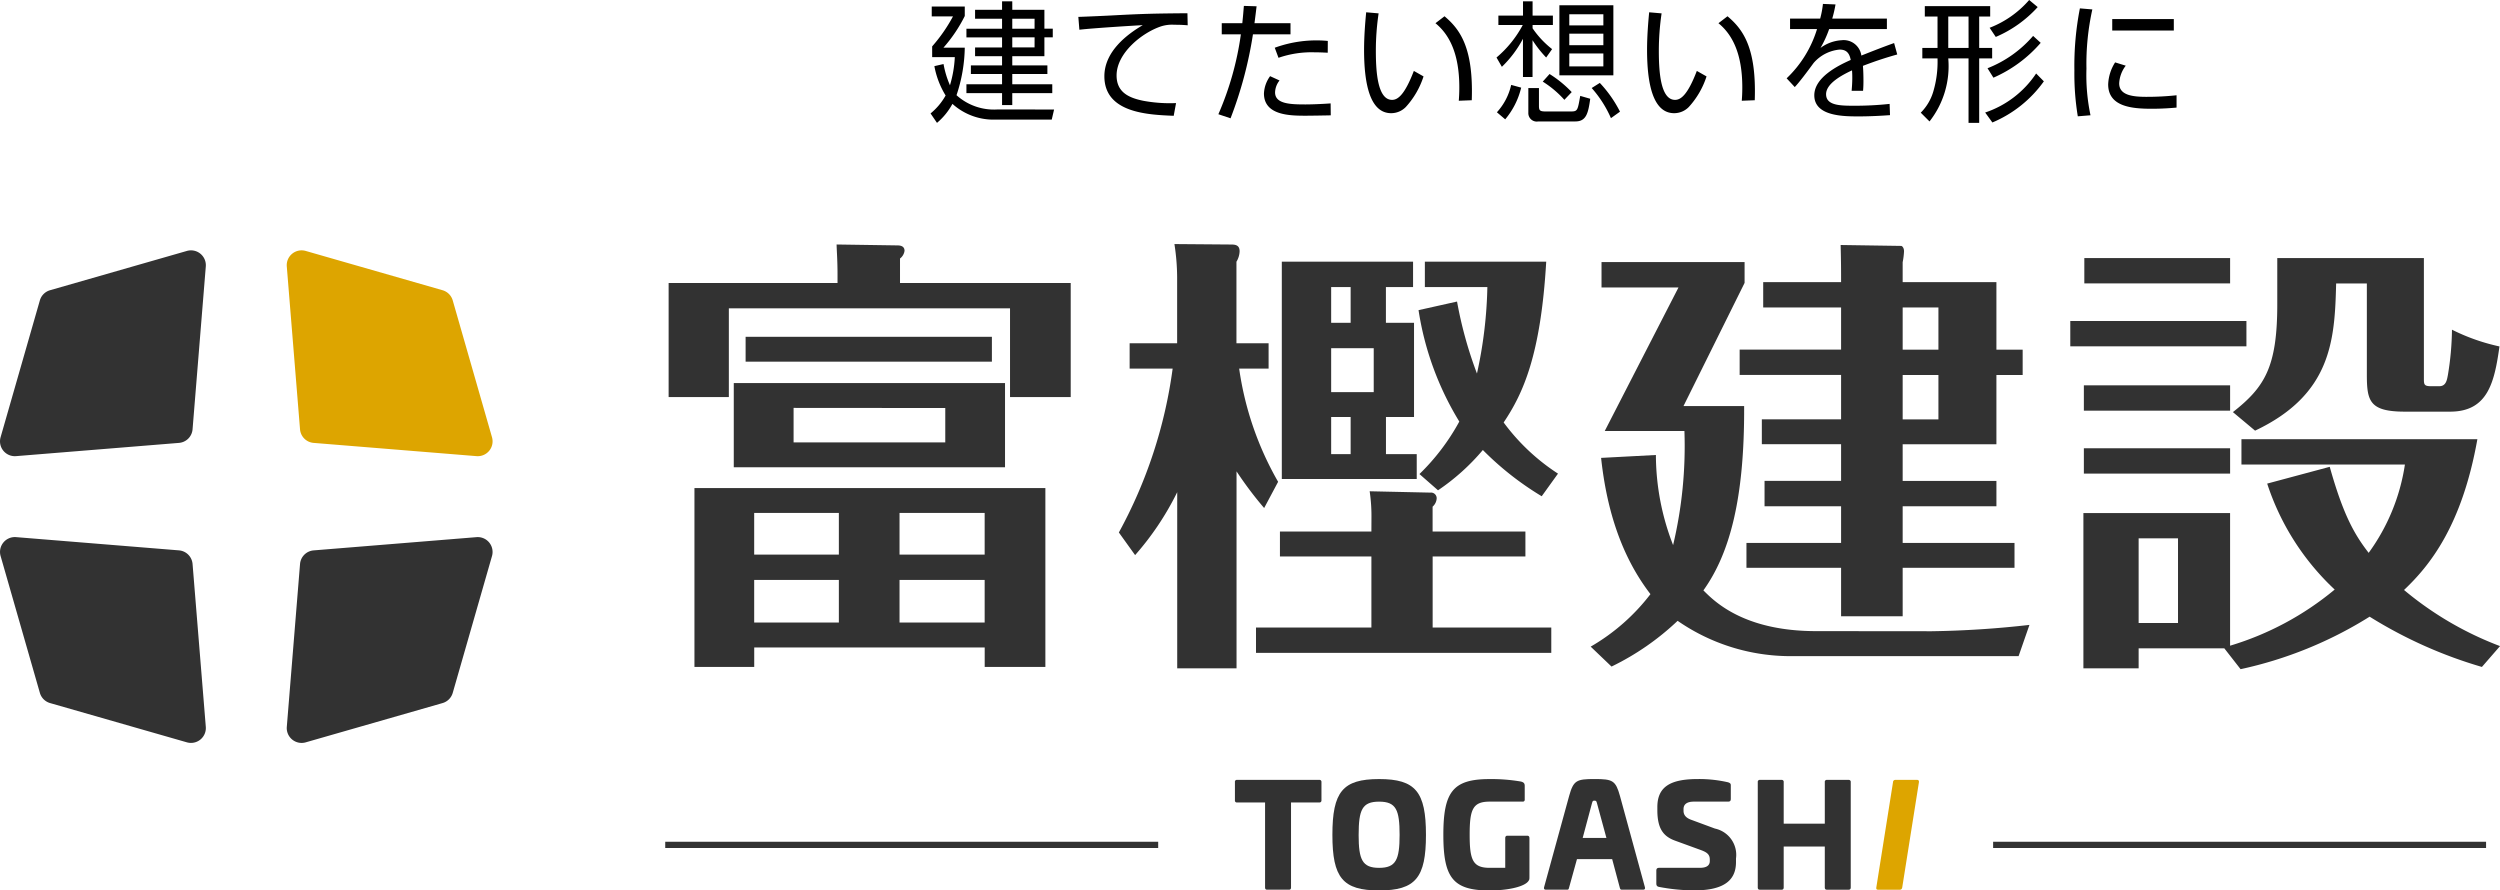 <svg id="コンポーネント_16_1" data-name="コンポーネント 16 – 1" xmlns="http://www.w3.org/2000/svg" width="200" height="71.232" viewBox="0 0 200 71.232">
  <g id="グループ_77" data-name="グループ 77" transform="translate(53.49 19.522)">
    <path id="パス_156" data-name="パス 156" d="M408.6-121.443c0-1.195-.073-2.028-.073-2.391l4.855.073c.217,0,.579.036.579.435a.931.931,0,0,1-.362.614v1.957h13.656v9.129H422.4v-7.1H399.906v7.1h-4.818v-9.129H408.6Zm-6.664,29.849v1.557h-4.782v-14.308h28.074v14.308h-4.854v-1.557ZM422-112.749v6.737H400.3v-6.737Zm-1.05-3.7v1.992H401.247v-1.992Zm-12.243,14.092h-6.774v3.333h6.774Zm0,5.361h-6.774v3.405h6.774Zm-3.622-13.765V-108h12.135v-2.752Zm8.476,11.736h6.81v-3.333h-6.81Zm0,5.434h6.81v-3.405h-6.81Z" transform="translate(-395.088 123.871)" fill="#323232"/>
    <path id="パス_157" data-name="パス 157" d="M436.92-102.745a29.49,29.49,0,0,1-2.209-2.934v15.758h-4.746v-14.092a22.873,22.873,0,0,1-3.368,5.035l-1.3-1.811A37.707,37.707,0,0,0,429.6-113.9h-3.441v-2.028h3.8v-5.288a17.736,17.736,0,0,0-.217-2.646l4.563.037c.4,0,.652.109.652.544a1.735,1.735,0,0,1-.253.832v6.521h2.572v2.028h-2.355a25.266,25.266,0,0,0,3.116,9.057Zm8.585.724a13.519,13.519,0,0,0-.144-2.064l4.853.107a.452.452,0,0,1,.508.472.95.95,0,0,1-.326.652v1.992h7.425v1.992H450.4v5.686h9.491v2.028H436.268v-2.028H445.5v-5.686h-7.317v-1.992H445.5Zm3.405-15.54v7.534h-2.245v2.97h2.462v1.992H438.333v-17.388h10.5v2.029h-2.172v2.862Zm-5.071,0v-2.862h-1.558v2.862Zm-1.558,2.028v3.514h3.405v-3.514Zm0,5.506v2.97h1.558v-2.97Zm16.844,6.34a24.057,24.057,0,0,1-4.709-3.7,17.423,17.423,0,0,1-3.587,3.224l-1.484-1.3a17.54,17.54,0,0,0,3.187-4.2,24.017,24.017,0,0,1-3.261-8.912l3.08-.688a32.561,32.561,0,0,0,1.594,5.759,35.062,35.062,0,0,0,.832-6.918h-5v-2.029h9.708c-.435,7.463-1.847,10.542-3.405,12.861a16.611,16.611,0,0,0,4.347,4.093Z" transform="translate(-389.278 123.865)" fill="#323232"/>
    <path id="パス_158" data-name="パス 158" d="M484.23-92.9a78.351,78.351,0,0,0,7.824-.507l-.869,2.5h-18.22a15.855,15.855,0,0,1-9.057-2.826,20.948,20.948,0,0,1-5.288,3.659l-1.667-1.594a16.272,16.272,0,0,0,4.782-4.2c-1.667-2.174-3.368-5.471-3.949-10.9L462.17-107a19.941,19.941,0,0,0,1.376,7.209,34.245,34.245,0,0,0,.906-9.129h-6.374l5.9-11.484h-6.158v-2.028h11.445v1.666l-4.889,9.854h4.853c.036,7.426-1.159,11.809-3.259,14.743.9.906,3.259,3.26,9.019,3.26Zm-2.318-12.027h7.5v2.029h-7.5v2.934h8.947v1.991h-8.947V-94.1h-4.927v-3.876h-7.571v-1.991h7.571V-102.9h-6.123v-2.029h6.123v-2.933h-6.34v-1.992h6.34v-3.55h-8.115v-2.029h8.115V-118.8h-6.231v-2.028h6.231c0-.943,0-1.558-.036-2.971l4.853.073c.036,0,.218.108.218.435a5.737,5.737,0,0,1-.109.869v1.594h7.5v5.4h2.1v2.029h-2.1v5.542h-7.5Zm0-10.5h2.86V-118.8h-2.86Zm0,5.579h2.86v-3.55h-2.86Z" transform="translate(-383.188 123.877)" fill="#323232"/>
    <path id="パス_159" data-name="パス 159" d="M503.223-117.888v2.029H489.132v-2.029Zm6.665,11.665c1.086,3.876,1.992,5.434,3.114,6.883a16.027,16.027,0,0,0,2.9-7.065H502.825v-2.028H521.7c-1.232,6.918-3.8,10.106-5.869,12.063a26.572,26.572,0,0,0,7.68,4.49l-1.449,1.667a35.95,35.95,0,0,1-8.983-4.021,32.261,32.261,0,0,1-10.323,4.2l-1.3-1.666H494.6V-90.1h-4.419v-12.425h11.735v10.613a23.749,23.749,0,0,0,8.368-4.492,20.168,20.168,0,0,1-5.4-8.476Zm-7.97-6.521v2.028h-11.7v-2.028Zm0,5.035v2.029h-11.7v-2.029Zm0-15.214v2.028H490.255v-2.028ZM494.6-100.5v6.774h3.15V-100.5Zm22.82-22.423v9.6c0,.508,0,.652.581.652h.652c.543,0,.614-.507.688-.9a23.319,23.319,0,0,0,.326-3.622,16.013,16.013,0,0,0,3.8,1.34c-.4,2.825-.906,5.217-3.949,5.217H515.9c-2.86,0-3.043-.87-3.043-3.007v-7.246H510.4c-.11,4.529-.364,8.876-6.485,11.773l-1.774-1.484c2.535-1.992,3.55-3.587,3.55-8.622v-3.7Z" transform="translate(-376.999 124.046)" fill="#323232"/>
  </g>
  <line id="線_5" data-name="線 5" x2="39.436" transform="translate(159.45 67.59)" fill="none" stroke="#323232" stroke-miterlimit="10" stroke-width="0.5"/>
  <line id="線_6" data-name="線 6" x2="39.436" transform="translate(53.219 67.59)" fill="none" stroke="#323232" stroke-miterlimit="10" stroke-width="0.5"/>
  <g id="グループ_78" data-name="グループ 78" transform="translate(98.794 62.323)">
    <path id="パス_160" data-name="パス 160" d="M439.827-87.912a.157.157,0,0,1,.18.168v1.47a.157.157,0,0,1-.18.168h-2.255v6.8c0,.123-.056.179-.168.179h-1.74c-.112,0-.168-.056-.168-.179v-6.8h-2.244a.149.149,0,0,1-.168-.168v-1.47a.149.149,0,0,1,.168-.168Z" transform="translate(-433.084 87.98)" fill="#323232"/>
    <path id="パス_161" data-name="パス 161" d="M447.109-83.5c0,3.422-.831,4.443-3.748,4.443s-3.737-1.021-3.737-4.443c0-3.445.819-4.467,3.737-4.467S447.109-86.947,447.109-83.5Zm-5.386,0c0,1.985.292,2.636,1.638,2.636S445-81.517,445-83.5c0-2.009-.281-2.66-1.638-2.66S441.724-85.512,441.724-83.5Z" transform="translate(-431.826 87.969)" fill="#323232"/>
    <path id="パス_162" data-name="パス 162" d="M453.286-87.766c.191.056.292.123.292.347v1.089a.149.149,0,0,1-.168.168h-2.637c-1.357,0-1.6.628-1.6,2.648s.247,2.648,1.6,2.648h1.246v-2.379c0-.112.056-.191.168-.191h1.6c.112,0,.168.079.168.191v3.1c0,.191-.011.236-.068.315-.268.448-1.57.774-3.119.774-2.928,0-3.7-1.01-3.7-4.455s.774-4.455,3.7-4.455A13.973,13.973,0,0,1,453.286-87.766Z" transform="translate(-430.394 87.969)" fill="#323232"/>
    <path id="パス_163" data-name="パス 163" d="M459.9-86.611l2,7.316c.023.123-.033.179-.145.179h-1.717c-.1,0-.124-.056-.157-.179l-.606-2.267h-2.816l-.628,2.267c-.033.123-.044.179-.145.179h-1.717c-.112,0-.168-.056-.146-.179l2.008-7.316c.348-1.257.6-1.358,2.031-1.358C459.318-87.969,459.553-87.857,459.9-86.611Zm-2.233.55-.751,2.806h1.9l-.763-2.806c-.044-.145-.056-.179-.2-.179C457.725-86.24,457.713-86.207,457.668-86.061Z" transform="translate(-429.096 87.969)" fill="#323232"/>
    <path id="パス_164" data-name="パス 164" d="M467.091-87.71c.168.056.225.112.225.235v1.089c0,.168-.068.224-.225.224h-2.726c-.539,0-.831.2-.831.595v.135c0,.315.169.55.572.707l1.941.718a2.153,2.153,0,0,1,1.684,2.4v.292c0,1.638-1.246,2.255-3.366,2.255a15.431,15.431,0,0,1-2.794-.28c-.157-.033-.213-.112-.213-.28v-1.01c0-.169.067-.236.235-.236h3.243c.516,0,.8-.168.8-.55v-.112c0-.427-.247-.595-.786-.786l-1.941-.707c-.954-.336-1.469-.931-1.469-2.457v-.247c0-1.637,1.054-2.244,3.242-2.244A10.427,10.427,0,0,1,467.091-87.71Z" transform="translate(-427.646 87.969)" fill="#323232"/>
    <path id="パス_165" data-name="パス 165" d="M475.433-87.912a.157.157,0,0,1,.169.179v8.416c0,.135-.056.191-.169.191h-1.738c-.112,0-.168-.056-.168-.191v-3.265h-3.288v3.265c0,.135-.056.191-.168.191h-1.738c-.112,0-.168-.056-.168-.191v-8.416a.156.156,0,0,1,.168-.179h1.738a.156.156,0,0,1,.168.179v3.322h3.288v-3.322a.156.156,0,0,1,.168-.179Z" transform="translate(-426.337 87.98)" fill="#323232"/>
    <path id="パス_166" data-name="パス 166" d="M479.382-87.912c.112,0,.157.067.147.179l-1.335,8.416c-.023.135-.091.191-.2.191h-1.738c-.112,0-.157-.056-.135-.191l1.335-8.416a.179.179,0,0,1,.191-.179Z" transform="translate(-424.808 87.98)" fill="#dda500"/>
  </g>
  <path id="パス_167" data-name="パス 167" d="M354.231-120.251l10.947-3.143a1.189,1.189,0,0,1,1.513,1.239l-1.059,13.031a1.187,1.187,0,0,1-1.089,1.087l-13.031,1.059a1.187,1.187,0,0,1-1.238-1.512l3.142-10.947A1.19,1.19,0,0,1,354.231-120.251Z" transform="translate(-350.227 143.469)" fill="#323232"/>
  <path id="パス_168" data-name="パス 168" d="M370.984-123.394l10.947,3.143a1.19,1.19,0,0,1,.814.814l3.142,10.947a1.187,1.187,0,0,1-1.238,1.512l-13.031-1.059a1.187,1.187,0,0,1-1.089-1.087l-1.059-13.031A1.189,1.189,0,0,1,370.984-123.394Z" transform="translate(-346.527 143.469)" fill="#dda500"/>
  <path id="パス_169" data-name="パス 169" d="M351.512-104.2l13.031,1.059a1.189,1.189,0,0,1,1.089,1.089l1.059,13.03a1.189,1.189,0,0,1-1.513,1.239l-10.947-3.142a1.19,1.19,0,0,1-.814-.814l-3.142-10.948A1.188,1.188,0,0,1,351.512-104.2Z" transform="translate(-350.227 147.17)" fill="#323232"/>
  <path id="パス_170" data-name="パス 170" d="M371.618-103.139l13.031-1.059a1.188,1.188,0,0,1,1.238,1.512l-3.142,10.948a1.19,1.19,0,0,1-.814.814l-10.947,3.142a1.189,1.189,0,0,1-1.513-1.239l1.059-13.03A1.189,1.189,0,0,1,371.618-103.139Z" transform="translate(-346.527 147.17)" fill="#323232"/>
  <g id="グループ_79" data-name="グループ 79" transform="translate(74.445)">
    <path id="パス_171" data-name="パス 171" d="M422.545-131.494l-.188.807h-4.486a4.9,4.9,0,0,1-3.458-1.258,5.247,5.247,0,0,1-1.236,1.519l-.514-.754a5.013,5.013,0,0,0,1.205-1.436,6.823,6.823,0,0,1-.9-2.348l.733-.168a7.5,7.5,0,0,0,.514,1.7,9.385,9.385,0,0,0,.388-2.254h-1.812v-.858a12.671,12.671,0,0,0,1.666-2.4h-1.7v-.786H415.4v.755a11.645,11.645,0,0,1-1.709,2.536H415.4a12.494,12.494,0,0,1-.661,3.8,4.471,4.471,0,0,0,3.26,1.142Zm-3.343-7.976h2.568v1.51h.67v.692h-.67v1.51H419.2v.733h2.809v.692H419.2v.818h3.2v.712h-3.2v.954h-.817v-.954h-2.851v-.712h2.851v-.818h-2.494v-.692h2.494v-.733h-2.159v-.7h2.159v-.807h-2.851v-.692h2.851v-.8h-2.159v-.713h2.159v-.681h.817Zm1.783.713H419.2v.8h1.783Zm0,1.488H419.2v.807h1.783Z" transform="translate(-412.663 140.255)"/>
    <path id="パス_172" data-name="パス 172" d="M431.327-138.385c-.357-.032-.659-.043-1.068-.043a2.9,2.9,0,0,0-1.058.126c-1.51.5-3.563,2.127-3.563,3.93,0,1.362,1.005,1.792,2.116,2.022a11.639,11.639,0,0,0,2.641.188l-.188,1.017c-2.066-.083-5.546-.231-5.546-3.164,0-1.991,1.835-3.365,3.072-4.087-.305.011-3.931.23-5.072.366l-.083-1.027c.628-.02,2.306-.094,2.839-.125,2.348-.126,3.311-.147,5.889-.168Z" transform="translate(-410.756 140.409)"/>
    <path id="パス_173" data-name="パス 173" d="M431.974-131.176a24.288,24.288,0,0,0,1.8-6.392h-1.53v-.891h1.645c.074-.733.074-.775.125-1.383l1.017.031c-.063.534-.083.692-.168,1.352h2.882v.891H434.74a32.248,32.248,0,0,1-1.792,6.718Zm4.893-2.7a1.6,1.6,0,0,0-.357.954c0,.922,1.216.963,2.431.963.357,0,1.142-.02,2.013-.083l.011.954c-.262.01-1.635.031-1.971.031-1.237,0-3.374,0-3.374-1.781a2.548,2.548,0,0,1,.492-1.383Zm3.856-2.221c-.283-.011-.6-.032-1.068-.032a8.053,8.053,0,0,0-2.871.44l-.3-.806a9.733,9.733,0,0,1,4.244-.545Z" transform="translate(-408.949 140.314)"/>
    <path id="パス_174" data-name="パス 174" d="M442.912-139.327a20.4,20.4,0,0,0-.221,3c0,1.625.126,3.92,1.3,3.92.471,0,1.016-.43,1.74-2.317l.775.44a6.636,6.636,0,0,1-1.414,2.442,1.638,1.638,0,0,1-1.174.5c-1.7,0-2.169-2.348-2.169-5.072,0-1.142.1-2.285.168-3Zm6.414,6.99c.02-.272.042-.587.042-1.068,0-2.735-.818-4.245-1.908-5.135l.724-.556c1.246,1.048,2.326,2.525,2.18,6.718Z" transform="translate(-407.068 140.397)"/>
    <path id="パス_175" data-name="パス 175" d="M454.607-135.654a9.037,9.037,0,0,1-1.09-1.383v2.944h-.766v-3.06a8.878,8.878,0,0,1-1.687,2.243l-.429-.744a8.8,8.8,0,0,0,2.1-2.6h-1.95v-.755h1.97v-1.142h.766v1.142h1.624v.755h-1.624v.262a7.374,7.374,0,0,0,1.561,1.666Zm-3.941,4.381a4.806,4.806,0,0,0,1.142-2.19l.8.219a6.15,6.15,0,0,1-1.278,2.536Zm3.364-1.939v1.414c0,.377.063.461.545.461h1.971c.576,0,.576-.052.786-1.247l.8.23c-.157,1.142-.315,1.814-1.184,1.814h-2.967a.676.676,0,0,1-.8-.7v-1.97Zm2.033.943a8.035,8.035,0,0,0-1.729-1.457l.545-.608a9.153,9.153,0,0,1,1.772,1.446Zm3.92-1.96h-4.318v-5.606h4.318Zm-.8-4.884h-2.726v.891h2.726Zm0,1.551h-2.726v.923h2.726Zm0,1.582h-2.726v1.037h2.726Zm.607,5.177a9.12,9.12,0,0,0-1.541-2.41l.65-.409a9.782,9.782,0,0,1,1.614,2.3Z" transform="translate(-405.359 140.255)"/>
    <path id="パス_176" data-name="パス 176" d="M461.9-139.327a20.58,20.58,0,0,0-.221,3c0,1.625.126,3.92,1.3,3.92.472,0,1.017-.43,1.74-2.317l.776.44a6.64,6.64,0,0,1-1.415,2.442,1.637,1.637,0,0,1-1.173.5c-1.7,0-2.17-2.348-2.17-5.072,0-1.142.1-2.285.168-3Zm6.414,6.99c.02-.272.042-.587.042-1.068,0-2.735-.818-4.245-1.908-5.135l.724-.556c1.247,1.048,2.326,2.525,2.18,6.718Z" transform="translate(-403.417 140.397)"/>
    <path id="パス_177" data-name="パス 177" d="M478.121-138.8v.838H473.5a8.67,8.67,0,0,1-.692,1.51,3.126,3.126,0,0,1,1.676-.618,1.429,1.429,0,0,1,1.593,1.226c.241-.094,1.678-.671,2.621-1l.25.912c-.848.241-1.592.471-2.745.911.031.367.042.818.042,1.195,0,.147,0,.461-.031.8H475.3c.02-.241.052-.628.052-1.006,0-.178,0-.355-.021-.628-.807.377-2.075,1.048-2.075,1.908,0,.922,1.164.922,2.316.922a25.782,25.782,0,0,0,2.767-.147l.031.9c-.6.042-1.51.1-2.505.1-1.184,0-3.552,0-3.552-1.687,0-1.426,1.876-2.369,2.913-2.829-.115-.619-.408-.829-.891-.829a3.124,3.124,0,0,0-2.075,1.07c-.482.661-1.173,1.582-1.51,1.928l-.65-.7a9.084,9.084,0,0,0,2.432-3.941h-2.159v-.838h2.41a7.452,7.452,0,0,0,.221-1.173l1.006.042a9.665,9.665,0,0,1-.262,1.132Z" transform="translate(-401.614 140.289)"/>
    <path id="パス_178" data-name="パス 178" d="M482.922-130.408v-5.156H481.3a7.156,7.156,0,0,1-1.5,5.041l-.7-.7a3.983,3.983,0,0,0,1.005-1.7,8.377,8.377,0,0,0,.336-2.641h-1.216v-.838h1.216v-2.515h-1.017v-.829h5.23v.829h-.88v2.515h1.037v.838h-1.037v5.156Zm0-8.509H481.3v2.515h1.625Zm1.331,7.681a7.93,7.93,0,0,0,4.077-3.123l.618.628a9.65,9.65,0,0,1-4.118,3.291Zm.188-3.542a9.3,9.3,0,0,0,3.647-2.587l.607.554a10.61,10.61,0,0,1-3.782,2.788Zm.168-3.237a8,8,0,0,0,3.164-2.223l.681.566a9.6,9.6,0,0,1-3.353,2.389Z" transform="translate(-399.884 140.238)"/>
    <path id="パス_179" data-name="パス 179" d="M490.843-139.592a20.151,20.151,0,0,0-.471,4.748,15.614,15.614,0,0,0,.324,3.72l-1.016.083a20.917,20.917,0,0,1-.273-3.657,24,24,0,0,1,.44-4.978Zm2.673,4.5a2.527,2.527,0,0,0-.525,1.414c0,.954,1.07,1.079,2.19,1.079a22.445,22.445,0,0,0,2.4-.125v.985c-.357.032-1.09.094-1.981.094-1.551,0-3.49-.147-3.49-1.95a3.5,3.5,0,0,1,.556-1.76Zm3.845-3.731v.922h-4.926v-.922Z" transform="translate(-397.901 140.346)"/>
  </g>
</svg>
